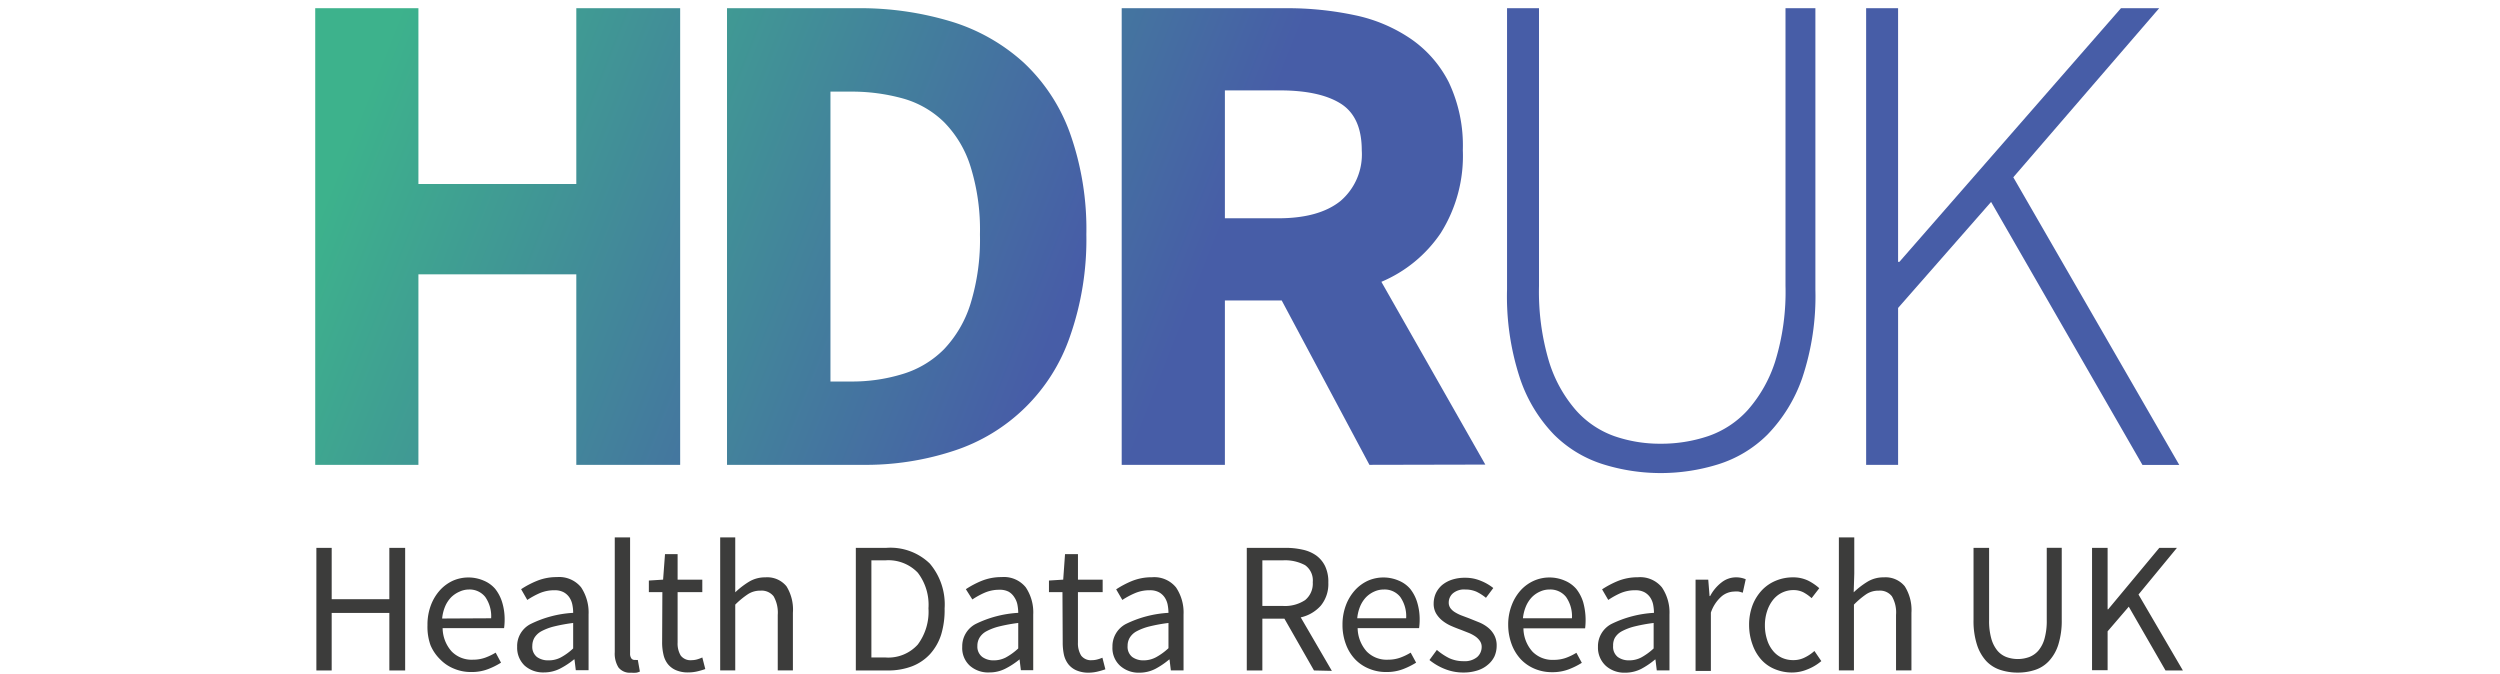 <svg xmlns="http://www.w3.org/2000/svg" width="230" height="62" viewBox="0 0 172 62">
    <defs>
        <linearGradient id="a" x1="8.693%" x2="214.357%" y1="29.644%" y2="131.03%">
            <stop offset="0%" stop-color="#3DB28C"/>
            <stop offset="70%" stop-color="#475DA7"/>
        </linearGradient>
        <linearGradient id="b" x1="-53.662%" x2="148.827%" y1="5.315%" y2="106.707%">
            <stop offset="0%" stop-color="#3DB28C"/>
            <stop offset="70%" stop-color="#475DA7"/>
        </linearGradient>
        <linearGradient id="c" x1="-114.463%" x2="90.439%" y1="-25.251%" y2="76.134%">
            <stop offset="0%" stop-color="#3DB28C"/>
            <stop offset="70%" stop-color="#475DA7"/>
        </linearGradient>
    </defs>
    <g fill="none" fill-rule="nonzero">
        <path fill="#475DA7" d="M109.648.756h2.94V26.32c-.058 2.35.254 4.695.924 6.948a12.34 12.34 0 0 0 2.463 4.461 8.578 8.578 0 0 0 3.546 2.397c1.367.47 2.805.706 4.25.696 1.487.01 2.964-.226 4.373-.696a8.745 8.745 0 0 0 3.644-2.397c1.14-1.297 2-2.816 2.524-4.46a21.702 21.702 0 0 0 .954-6.98V.757h2.75v25.881a23.665 23.665 0 0 1-1.212 8.143 14.119 14.119 0 0 1-3.197 5.202 11.128 11.128 0 0 1-4.546 2.738 17.766 17.766 0 0 1-10.548 0 11.105 11.105 0 0 1-4.546-2.738 13.687 13.687 0 0 1-3.137-5.202 24.102 24.102 0 0 1-1.182-8.158V.756zM142.684.756h2.94V24.09h.121L166.128.756h3.516l-13.42 15.553 15.268 26.463h-3.387L154.18 18.577l-8.555 9.754v14.434h-2.94z"/>
        <path fill="#3C3C3B" d="M.106 50.401h1.41v4.726h5.303v-4.726h1.455v11.281H6.82V56.39H1.515v5.292H.106zM10.328 57.516c-.01-.629.097-1.255.318-1.845.19-.51.476-.979.84-1.383a3.712 3.712 0 0 1 1.198-.87c.9-.388 1.92-.388 2.819 0 .405.166.766.425 1.053.756.291.37.51.79.644 1.24.158.525.234 1.07.227 1.618 0 .253-.017.506-.053.757h-5.652a3.27 3.27 0 0 0 .833 2.147 2.564 2.564 0 0 0 1.955.756 3.31 3.31 0 0 0 1.114-.182c.341-.122.669-.28.977-.468l.493.922a6.825 6.825 0 0 1-1.22.605 4.22 4.22 0 0 1-1.515.257 4.008 4.008 0 0 1-1.576-.302 3.698 3.698 0 0 1-1.281-.855 3.992 3.992 0 0 1-.894-1.308 5.01 5.01 0 0 1-.28-1.845zm5.857-.635a3.088 3.088 0 0 0-.546-1.966 1.835 1.835 0 0 0-1.515-.68c-.3.005-.594.075-.864.204a2.5 2.5 0 0 0-.758.514c-.23.24-.414.52-.545.824-.15.36-.245.74-.28 1.127l4.508-.023zM18.579 59.512c-.032-.88.45-1.7 1.235-2.102a10.132 10.132 0 0 1 3.917-1.028c.001-.254-.024-.507-.075-.756a1.835 1.835 0 0 0-.28-.673 1.514 1.514 0 0 0-.523-.469 1.73 1.73 0 0 0-.842-.181 3.393 3.393 0 0 0-1.371.272 7.582 7.582 0 0 0-1.129.62l-.568-.99a8.34 8.34 0 0 1 1.432-.756 4.775 4.775 0 0 1 1.856-.356 2.602 2.602 0 0 1 2.228.938c.49.74.732 1.616.69 2.502v5.127h-1.175l-.121-.998h-.038c-.4.33-.835.616-1.296.854-.458.231-.964.35-1.477.348a2.557 2.557 0 0 1-1.766-.62 2.266 2.266 0 0 1-.697-1.732zm1.394-.098c-.037.392.122.776.425 1.028a1.73 1.73 0 0 0 1.045.31 2.36 2.36 0 0 0 1.144-.264 5.349 5.349 0 0 0 1.144-.832v-2.344c-.596.075-1.188.183-1.773.325-.406.1-.798.25-1.166.446a1.718 1.718 0 0 0-.63.598 1.51 1.51 0 0 0-.189.733zM27.558 49.441h1.41v10.661a.755.755 0 0 0 .12.477.372.372 0 0 0 .28.136h.13a.76.76 0 0 0 .181 0l.19 1.066c-.103.05-.213.085-.326.106a2.9 2.9 0 0 1-.485 0 1.327 1.327 0 0 1-1.16-.484 2.408 2.408 0 0 1-.34-1.407V49.441zM31.937 54.477h-1.242V53.41l1.31-.083.175-2.344h1.16v2.344h2.272v1.149H33.34v4.642c-.023.418.077.834.288 1.195.24.305.621.465 1.008.423a1.92 1.92 0 0 0 .485-.068c.169-.047.333-.108.492-.181l.273 1.066a7.077 7.077 0 0 1-.758.22c-.263.059-.533.09-.803.09a2.763 2.763 0 0 1-1.129-.204 1.932 1.932 0 0 1-.757-.567 2.175 2.175 0 0 1-.402-.877 4.867 4.867 0 0 1-.121-1.135l.022-4.604zM37.257 49.441h1.386v5.051c.384-.366.805-.69 1.258-.968a2.838 2.838 0 0 1 1.515-.408 2.275 2.275 0 0 1 1.94.824c.45.732.656 1.586.591 2.442v5.293h-1.394V56.57a3.02 3.02 0 0 0-.379-1.709 1.403 1.403 0 0 0-1.212-.521 2.049 2.049 0 0 0-1.152.325c-.42.28-.811.602-1.167.96v6.049h-1.386V49.44zM49.736 50.401h2.826a5.212 5.212 0 0 1 3.978 1.445 5.806 5.806 0 0 1 1.364 4.143c.02.81-.088 1.62-.318 2.397a4.897 4.897 0 0 1-1.023 1.792 4.44 4.44 0 0 1-1.652 1.119 6.142 6.142 0 0 1-2.273.385h-2.902v-11.28zm2.72 10.087a3.656 3.656 0 0 0 2.978-1.187 5.05 5.05 0 0 0 .985-3.335 4.854 4.854 0 0 0-.985-3.281 3.747 3.747 0 0 0-2.978-1.134h-1.288v8.937h1.288zM59.526 59.512a2.313 2.313 0 0 1 1.227-2.102 10.178 10.178 0 0 1 3.925-1.028 4.293 4.293 0 0 0-.076-.756 1.835 1.835 0 0 0-.28-.673 1.514 1.514 0 0 0-.523-.514 1.746 1.746 0 0 0-.849-.181 3.378 3.378 0 0 0-1.363.272c-.395.172-.772.38-1.13.62l-.598-.945c.45-.297.927-.55 1.425-.756a4.813 4.813 0 0 1 1.863-.356 2.579 2.579 0 0 1 2.22.938c.494.738.736 1.616.69 2.502v5.127h-1.136l-.122-.998a7.17 7.17 0 0 1-1.303.854 3.21 3.21 0 0 1-1.47.348 2.542 2.542 0 0 1-1.803-.62 2.198 2.198 0 0 1-.697-1.732zm1.394-.098c-.03.397.14.783.454 1.028.304.213.668.321 1.039.31.39.005.774-.086 1.12-.264.416-.228.8-.507 1.145-.832v-2.344c-.597.073-1.189.182-1.773.325-.406.1-.798.25-1.167.446-.259.14-.476.346-.629.598a1.45 1.45 0 0 0-.19.733zM68.747 54.477h-1.243V53.41l1.311-.083.167-2.344h1.19v2.344h2.273v1.149H70.17v4.642c-.02.419.082.834.296 1.195.24.305.621.465 1.008.423a1.92 1.92 0 0 0 .485-.068c.157-.041.312-.094.462-.159l.273 1.067a7.46 7.46 0 0 1-.758.219 3.568 3.568 0 0 1-.758.09 2.763 2.763 0 0 1-1.129-.204 1.932 1.932 0 0 1-.757-.567 2.266 2.266 0 0 1-.41-.877 5.327 5.327 0 0 1-.113-1.134l-.023-4.627zM73.346 59.512a2.313 2.313 0 0 1 1.228-2.102 10.178 10.178 0 0 1 3.925-1.028 4.293 4.293 0 0 0-.076-.756 1.835 1.835 0 0 0-.28-.673 1.514 1.514 0 0 0-.523-.469 1.746 1.746 0 0 0-.849-.181 3.378 3.378 0 0 0-1.364.272 7.196 7.196 0 0 0-1.151.62l-.569-.975c.45-.297.927-.55 1.425-.756a4.813 4.813 0 0 1 1.864-.356 2.579 2.579 0 0 1 2.22.938c.493.738.735 1.616.69 2.503v5.126h-1.168l-.12-.998h-.039a7.169 7.169 0 0 1-1.273.862 3.21 3.21 0 0 1-1.47.348 2.542 2.542 0 0 1-1.773-.643 2.198 2.198 0 0 1-.697-1.732zm1.394-.098c-.036.392.122.776.425 1.028.303.213.667.321 1.038.31.402.003.798-.096 1.152-.287.415-.227.8-.507 1.144-.832v-2.32c-.597.072-1.19.18-1.773.324-.406.1-.798.25-1.167.446-.26.14-.476.346-.63.598a1.45 1.45 0 0 0-.189.733zM91.887 61.682l-2.72-4.763h-2.03v4.763h-1.433v-11.28h3.531a7.107 7.107 0 0 1 1.6.166c.45.092.879.274 1.257.537.349.256.63.593.818.983.216.474.317.992.296 1.512a3.133 3.133 0 0 1-.69 2.117 3.472 3.472 0 0 1-1.849 1.081l2.865 4.922-1.645-.038zm-4.75-5.935h1.894a3.355 3.355 0 0 0 2.038-.537c.488-.403.75-1.017.705-1.648a1.715 1.715 0 0 0-.705-1.565 3.879 3.879 0 0 0-2.038-.446h-1.894v4.196zM94.51 57.516c-.011-.629.097-1.255.317-1.845.191-.51.477-.979.841-1.383a3.712 3.712 0 0 1 1.198-.87c.899-.388 1.919-.388 2.818 0 .406.166.767.425 1.053.756.292.37.51.79.644 1.24.158.525.235 1.07.228 1.618 0 .253-.017.506-.053.757h-5.653c.012.792.307 1.554.834 2.147a2.564 2.564 0 0 0 1.955.756 3.31 3.31 0 0 0 1.113-.182c.341-.122.669-.28.978-.468l.5.922c-.389.24-.8.443-1.227.605a4.22 4.22 0 0 1-1.516.257 4.008 4.008 0 0 1-1.576-.302 3.698 3.698 0 0 1-1.28-.855 3.99 3.99 0 0 1-.85-1.368 5.011 5.011 0 0 1-.325-1.785zm5.856-.635a3.088 3.088 0 0 0-.545-1.966 1.835 1.835 0 0 0-1.516-.68c-.295 0-.587.061-.856.181a2.5 2.5 0 0 0-.758.514c-.23.24-.414.52-.545.825-.15.359-.245.739-.28 1.126h4.5zM103.192 59.792c.344.297.723.551 1.13.756a3.09 3.09 0 0 0 1.333.28c.447.033.89-.102 1.243-.378.266-.236.417-.575.416-.93a.951.951 0 0 0-.174-.567 1.673 1.673 0 0 0-.44-.423 3.337 3.337 0 0 0-.613-.318l-.69-.272a14.642 14.642 0 0 1-.894-.356 3.654 3.654 0 0 1-.803-.484 2.504 2.504 0 0 1-.576-.657 1.766 1.766 0 0 1-.227-.915c0-.323.066-.642.197-.938.134-.289.328-.546.568-.756.269-.222.578-.391.91-.499a3.735 3.735 0 0 1 1.204-.181c.5-.008.994.088 1.455.28.415.163.803.387 1.152.665l-.675.9a4.38 4.38 0 0 0-.871-.56 2.52 2.52 0 0 0-1.023-.204 1.601 1.601 0 0 0-1.16.363c-.237.214-.373.52-.37.84-.004.18.05.357.151.506.113.152.254.28.417.378.187.116.385.215.59.295l.705.264.902.363c.294.117.57.275.818.469.243.19.444.426.592.696.164.306.245.65.234.998a2.43 2.43 0 0 1-.197.967c-.138.29-.337.549-.583.756a2.676 2.676 0 0 1-.97.545 4.1 4.1 0 0 1-1.318.196 4.502 4.502 0 0 1-1.705-.325 5.352 5.352 0 0 1-1.41-.824l.682-.93zM109.754 57.516c-.011-.63.1-1.256.326-1.845.19-.51.476-.979.841-1.383.343-.37.758-.666 1.22-.87.9-.388 1.92-.388 2.819 0 .404.168.765.427 1.053.756.291.37.51.79.644 1.24.212.778.272 1.59.174 2.39h-5.675a3.27 3.27 0 0 0 .833 2.147 2.564 2.564 0 0 0 1.955.756 3.31 3.31 0 0 0 1.114-.181 5.21 5.21 0 0 0 .97-.47l.5.923a6.825 6.825 0 0 1-1.22.605 4.236 4.236 0 0 1-1.515.257 4.061 4.061 0 0 1-1.576-.302 3.736 3.736 0 0 1-1.273-.855 4.12 4.12 0 0 1-.856-1.368 5.177 5.177 0 0 1-.334-1.8zm5.865-.635a3.088 3.088 0 0 0-.546-1.966 1.843 1.843 0 0 0-1.515-.68 2.072 2.072 0 0 0-.856.181 2.41 2.41 0 0 0-.758.514c-.23.24-.414.52-.546.825-.152.358-.25.738-.288 1.126h4.509zM118.013 59.512a2.313 2.313 0 0 1 1.228-2.102 10.178 10.178 0 0 1 3.925-1.028 4.293 4.293 0 0 0-.076-.756 1.835 1.835 0 0 0-.28-.673 1.514 1.514 0 0 0-.523-.469 1.746 1.746 0 0 0-.849-.181 3.378 3.378 0 0 0-1.364.272c-.389.173-.762.38-1.114.62l-.568-.975c.45-.297.927-.55 1.425-.756a4.843 4.843 0 0 1 1.864-.356 2.579 2.579 0 0 1 2.22.938c.493.738.735 1.616.69 2.503v5.126h-1.168l-.121-.998h-.038c-.393.33-.82.62-1.273.862-.458.23-.964.35-1.477.348a2.542 2.542 0 0 1-1.766-.62c-.49-.45-.759-1.09-.735-1.755zm1.394-.098c-.036.392.122.776.425 1.028.303.213.667.321 1.038.31.39.005.775-.086 1.121-.264.416-.228.8-.507 1.144-.832v-2.344c-.597.073-1.189.182-1.773.325-.406.1-.798.25-1.167.446-.259.14-.476.346-.628.598a1.45 1.45 0 0 0-.16.733zM126.992 53.328h1.167l.121 1.512h.053a3.85 3.85 0 0 1 1.046-1.255 2.155 2.155 0 0 1 1.333-.47c.307-.002.611.057.895.175l-.273 1.24a3.271 3.271 0 0 0-.38-.106 2.278 2.278 0 0 0-.431 0 1.874 1.874 0 0 0-1.114.423 3.425 3.425 0 0 0-1.008 1.513v5.368h-1.409v-8.4zM131.917 57.516a5.094 5.094 0 0 1 .326-1.86c.201-.513.5-.983.879-1.383a3.713 3.713 0 0 1 1.288-.862 4.061 4.061 0 0 1 1.515-.295c.492-.011.98.092 1.425.302.37.186.714.42 1.023.696l-.705.915a3.887 3.887 0 0 0-.758-.537 2.011 2.011 0 0 0-.909-.204 2.374 2.374 0 0 0-1.886.907c-.239.306-.421.652-.538 1.02a4.06 4.06 0 0 0-.205 1.316c-.005.444.061.886.197 1.309.107.365.285.707.523 1.005.217.28.498.505.818.658.33.153.69.23 1.053.227.38.009.754-.077 1.091-.25.317-.155.61-.353.872-.59l.636.93c-.377.32-.804.576-1.265.757-.46.195-.955.295-1.455.294a4.084 4.084 0 0 1-1.515-.294 3.395 3.395 0 0 1-1.25-.847 4.066 4.066 0 0 1-.826-1.376 5.283 5.283 0 0 1-.334-1.838zM140.176 49.441h1.417v3.335l-.053 1.716c.384-.366.805-.69 1.258-.968a2.823 2.823 0 0 1 1.515-.408 2.275 2.275 0 0 1 1.925.824c.457.73.672 1.584.614 2.442v5.293h-1.417V56.57a2.944 2.944 0 0 0-.38-1.709 1.38 1.38 0 0 0-1.204-.521c-.408-.01-.81.103-1.152.325-.41.282-.79.603-1.136.96v6.049h-1.387V49.44zM152.565 50.401h1.432v6.654a6.037 6.037 0 0 0 .204 1.701c.11.403.3.779.561 1.104.224.264.51.467.834.59.673.242 1.41.242 2.083 0 .328-.123.62-.326.849-.59.266-.323.46-.7.568-1.104a6.037 6.037 0 0 0 .205-1.7V50.4h1.379v6.624a7.357 7.357 0 0 1-.31 2.268 3.967 3.967 0 0 1-.857 1.512c-.35.38-.79.663-1.28.825a4.988 4.988 0 0 1-1.6.249 5.079 5.079 0 0 1-1.613-.25 3.092 3.092 0 0 1-1.296-.824 4.058 4.058 0 0 1-.849-1.512 7.138 7.138 0 0 1-.31-2.268V50.4zM163.468 50.401h1.432v5.656h.053l4.706-5.656h1.621l-3.538 4.295 4.084 6.986h-1.599l-3.38-5.867-1.947 2.268v3.577h-1.432z"/>
        <path fill="url(#a)" d="M0 .756h9.494V16.93H24.02V.756h9.555v42.009H24.02V25.239H9.494v17.526H0z"/>
        <path fill="url(#b)" d="M37.885.756H49.79c2.953-.04 5.894.374 8.721 1.225a17.482 17.482 0 0 1 6.653 3.765 16.548 16.548 0 0 1 4.266 6.48 26.412 26.412 0 0 1 1.515 9.345 26.91 26.91 0 0 1-1.515 9.406A16.766 16.766 0 0 1 58.73 41.48a25.896 25.896 0 0 1-8.426 1.285H37.885V.756zm11.32 34.342a15.807 15.807 0 0 0 4.91-.71 9.013 9.013 0 0 0 3.744-2.269 10.663 10.663 0 0 0 2.424-4.159 20.02 20.02 0 0 0 .872-6.373c.054-2.128-.24-4.25-.872-6.284a10.09 10.09 0 0 0-2.424-4.06 8.786 8.786 0 0 0-3.743-2.17 17.63 17.63 0 0 0-4.91-.643h-1.804v26.668h1.804z"/>
        <path fill="url(#c)" d="M96.987 42.765l-8.07-15.122H83.69v15.122h-9.494V.755h15.154a29.83 29.83 0 0 1 6.297.644 14.314 14.314 0 0 1 5.13 2.162 10.728 10.728 0 0 1 3.508 4 13.585 13.585 0 0 1 1.295 6.253 13.316 13.316 0 0 1-2.038 7.636 12.383 12.383 0 0 1-5.456 4.477l9.563 16.815-10.661.023zM83.689 20.082h4.91c2.49 0 4.395-.527 5.713-1.58a5.635 5.635 0 0 0 1.97-4.673c0-2.067-.657-3.506-1.97-4.317C93 8.7 91.094 8.302 88.6 8.317h-4.91v11.765z"/>
    </g>
</svg>
